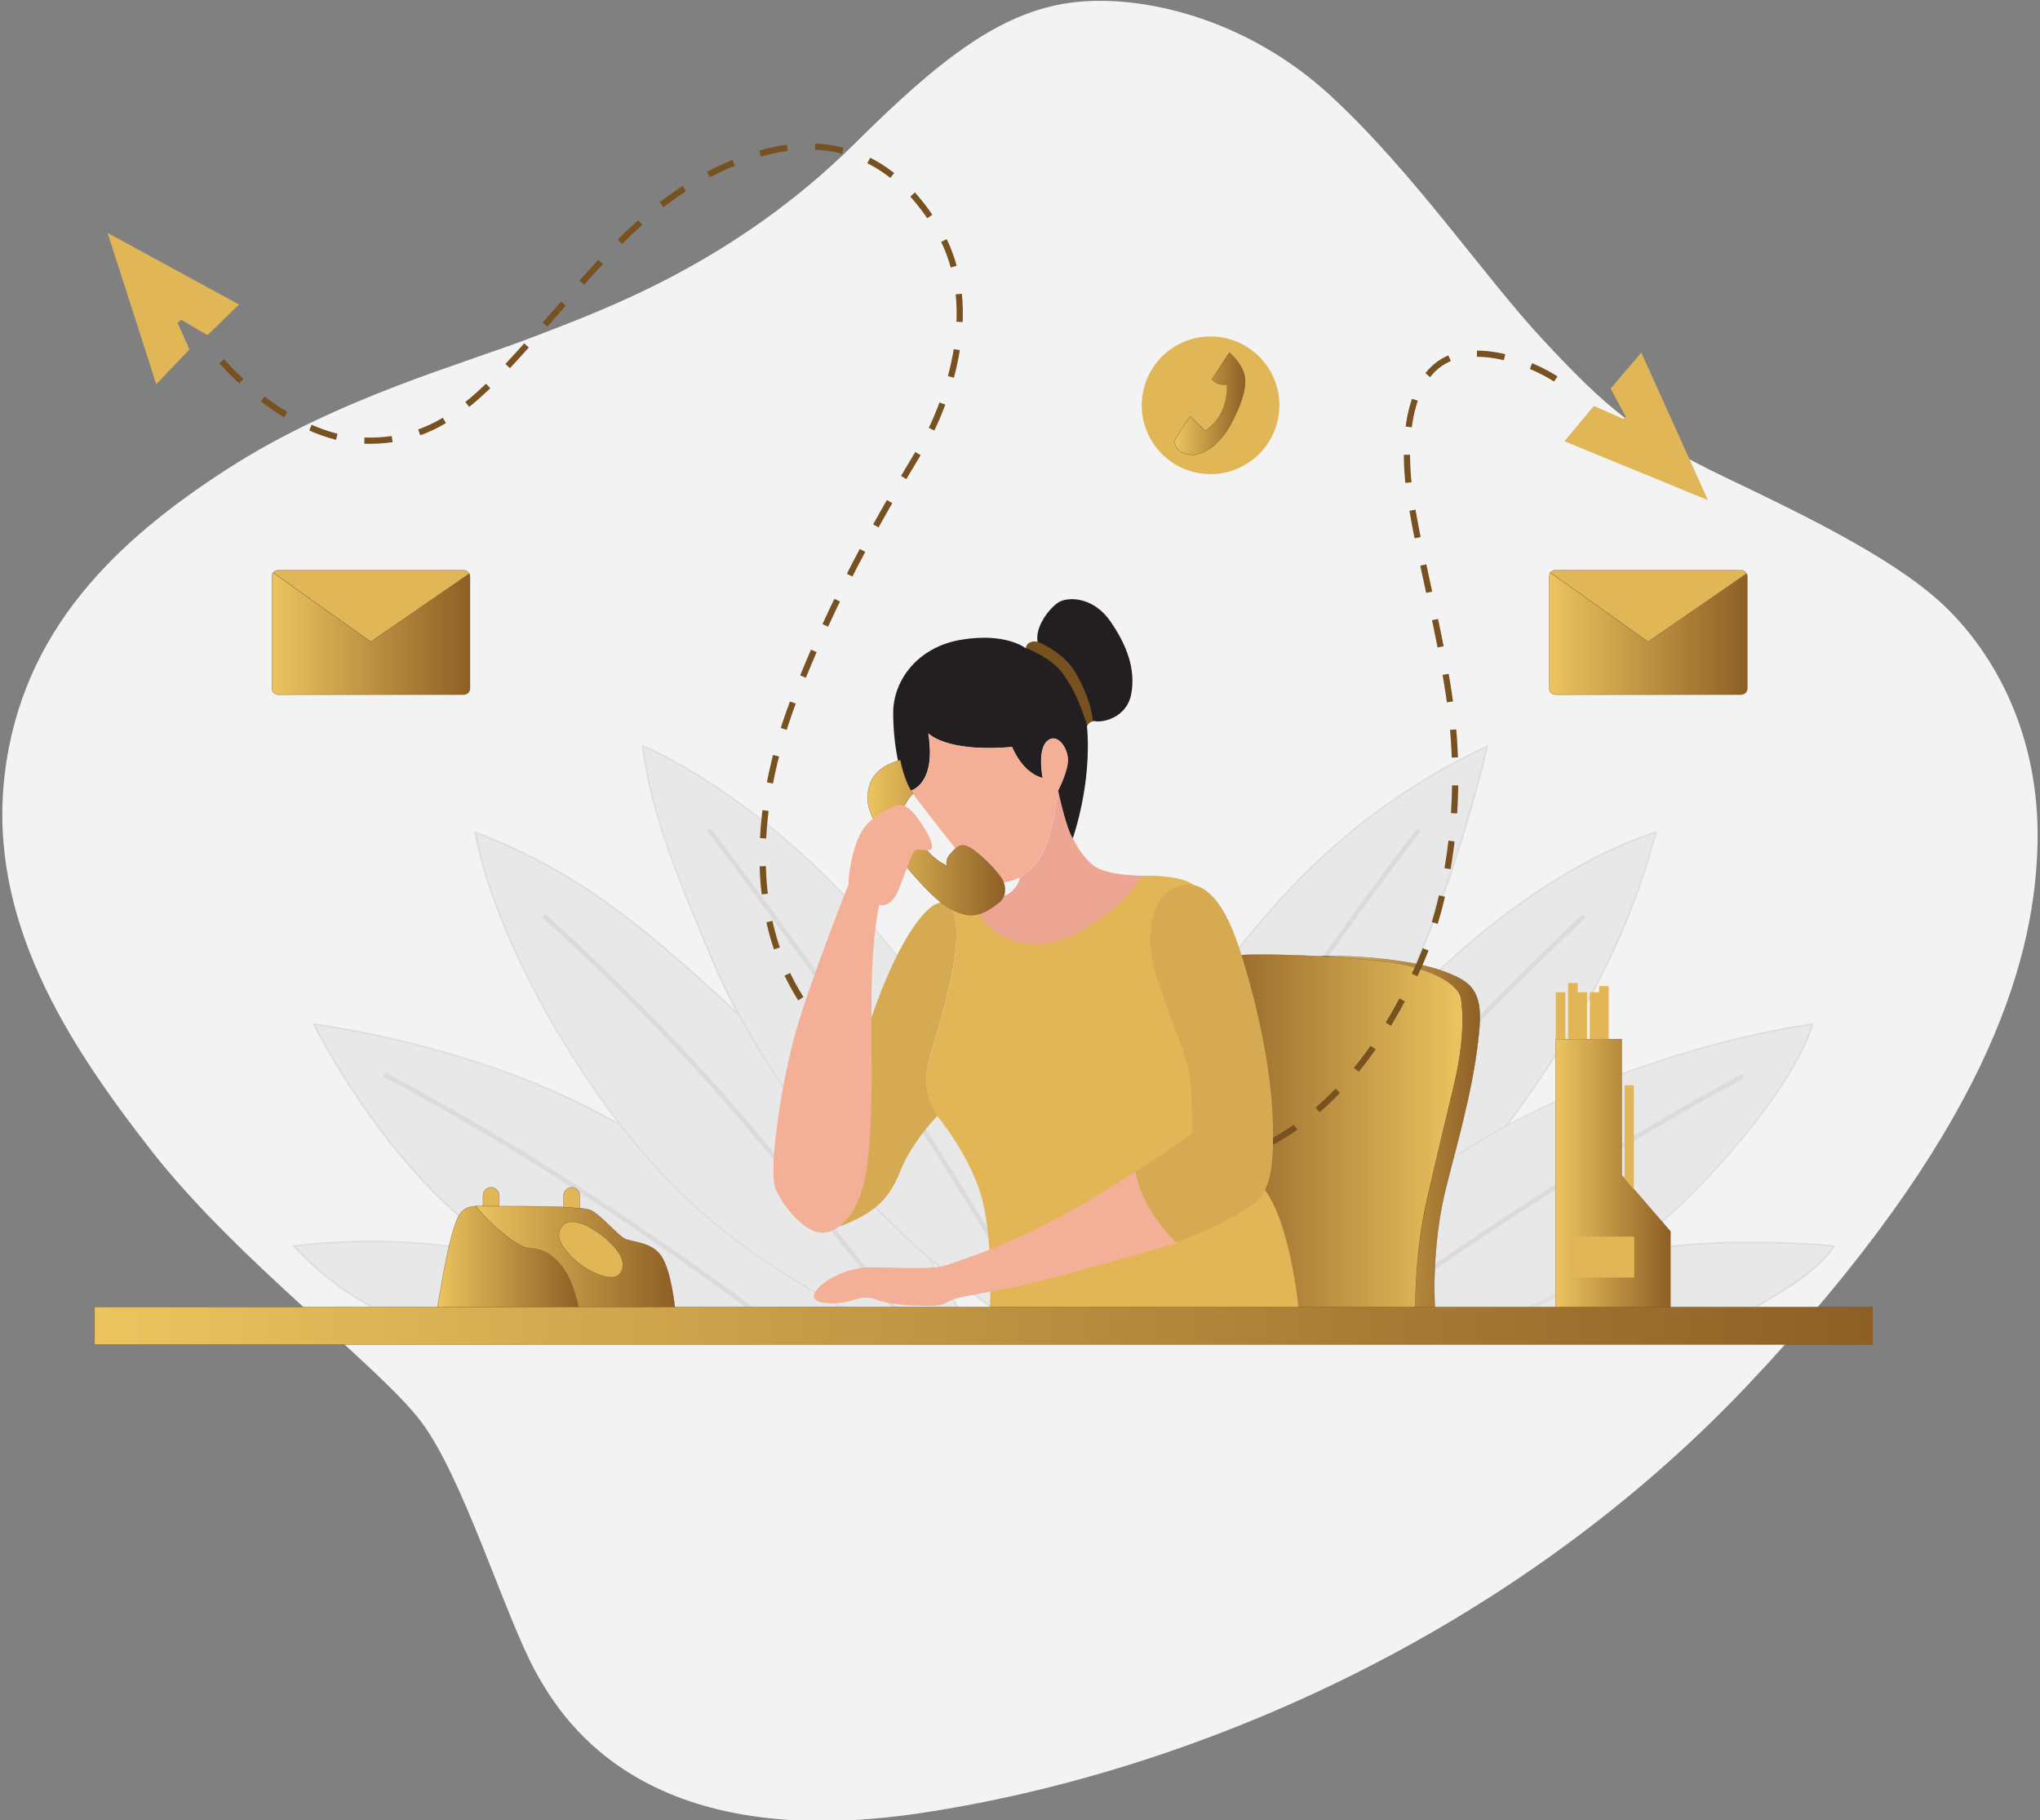 <?xml version="1.0" encoding="utf-8"?>
<!-- Generator: Adobe Illustrator 22.0.0, SVG Export Plug-In . SVG Version: 6.00 Build 0)  -->
<svg version="1.1" id="Layer_1" xmlns="http://www.w3.org/2000/svg" xmlns:xlink="http://www.w3.org/1999/xlink" x="0px" y="0px"
	 viewBox="0 0 658 587" style="enable-background:new 0 0 658 587;" xml:space="preserve">
<rect x="0" y="0" width="658" height="587" fill="#808080" stroke="none"/>
<style type="text/css">
	.st0{fill:#F3F3F4;}
	.st1{fill:#E8E8E8;}
	.st2{fill:#DDDDDD;}
	.st3{fill:none;stroke:#DCDBDB;stroke-width:1.5;stroke-linecap:round;stroke-linejoin:round;stroke-miterlimit:10;}
	.st4{fill:url(#SVGID_1_);stroke:#774F22;stroke-width:9.038100e-02;stroke-miterlimit:10;}
	.st5{fill:url(#SVGID_2_);stroke:#774F22;stroke-width:9.038100e-02;stroke-miterlimit:10;}
	.st6{fill:url(#SVGID_3_);stroke:#774F22;stroke-width:9.038100e-02;stroke-miterlimit:10;}
	.st7{fill:#E2B657;}
	.st8{fill:#E1B657;}
	.st9{fill:none;stroke:#775120;stroke-width:2;stroke-miterlimit:10;stroke-dasharray:9;}
	.st10{fill:url(#SVGID_4_);stroke:#774F22;stroke-width:9.038100e-02;stroke-miterlimit:10;}
	.st11{fill:url(#SVGID_5_);stroke:#774F22;stroke-width:9.038100e-02;stroke-miterlimit:10;}
	.st12{fill:url(#SVGID_6_);stroke:#774F22;stroke-width:9.038100e-02;stroke-miterlimit:10;}
	.st13{fill:#E1B657;stroke:#774F22;stroke-width:9.000000e-02;stroke-miterlimit:10;}
	.st14{fill:#D6AA53;}
	.st15{fill:#F4AF97;}
	.st16{fill:#231F20;}
	.st17{fill:#775120;}
	.st18{fill:#EDA694;}
	.st19{fill:url(#SVGID_7_);stroke:#774F22;stroke-width:9.038100e-02;stroke-miterlimit:10;}
	.st20{fill:url(#SVGID_8_);stroke:#774F22;stroke-width:9.038100e-02;stroke-miterlimit:10;}
	.st21{fill:url(#SVGID_9_);stroke:#774F22;stroke-width:9.038100e-02;stroke-miterlimit:10;}
	.st22{fill:url(#SVGID_10_);stroke:#774F22;stroke-width:9.038100e-02;stroke-miterlimit:10;}
</style>
<g>
	<g>
		<path class="st0" d="M276,46c26.9-26.7,46.5-42,69.1-45.1c22.6-3.1,56.9,4.9,84,29.9s49.8,58.7,68.8,79
			c18.9,20.3,30.2,30.6,58.5,44.1c28.3,13.5,57.5,27.8,72.7,43.4c15.3,15.6,29.7,41.8,28,78c-1.6,36.1-16.8,90.4-93.4,171.4
			c-76.7,81-180,125-266.7,138s-114.3-27.3-124.3-45.7c-10-18.3-23.3-62.7-37-80.7c-13.7-18-59.3-52-86.7-87S-4,296.6,1.5,249.9
			c5.5-46.7,36.2-75.7,71.9-98.7c35.7-23,76.7-34,99-42.7C194.7,99.9,236.9,84.8,276,46z"/>
	</g>
	<g>
		<g>
			<g>
				<path class="st1" d="M137.2,427.9c-0.9-0.2-22.3-4.3-42.4-26c2.2-0.3,11.7-1.5,24.8-1.5c23.8,0,57.6,3.9,83.5,22.4L137.2,427.9z
					"/>
				<path class="st2" d="M119.6,400.6c42.3,0,68.2,11.8,82.8,22l-65.2,5c-1.2-0.2-22.2-4.4-41.9-25.6
					C98.2,401.7,107.4,400.6,119.6,400.6L119.6,400.6 M119.6,400.1c-15.1,0-25.3,1.6-25.3,1.6c20.8,22.8,42.9,26.4,42.9,26.4
					l66.6-5.1C177.5,403.9,142.8,400.1,119.6,400.1L119.6,400.1z"/>
			</g>
			<g>
				<path class="st1" d="M196.8,423.3c-1.6-0.7-34.1-15.5-57.3-39.2c-22.2-22.6-36.4-50-38.3-53.7c4.9,0.6,47.8,6.7,87.1,26.3
					c39.3,19.6,91.2,60.1,97.1,64.7l-81.6,1.5L196.8,423.3z"/>
				<path class="st2" d="M101.7,330.6c6.7,0.9,48.3,7.1,86.6,26.2c38.3,19.1,88.4,57.9,96.5,64.2l-80.9,1.4l-6.9,0.5
					c-2.2-1-34.2-15.7-57.2-39.1C118.2,362,104.3,335.6,101.7,330.6 M100.8,330c0,0,14.5,29.7,38.5,54.2
					c24,24.5,57.5,39.3,57.5,39.3l7.1-0.5l82.3-1.5c0,0-55.6-44.2-97.7-65.2C146.4,335.4,100.8,330,100.8,330L100.8,330z"/>
			</g>
			<path class="st3" d="M244.2,423.5c0,0-57.3-43.8-119.8-76.7"/>
			<g>
				<path class="st1" d="M278.9,425.4c-38.2-19.7-65.9-40-94.4-85.1c-14.1-22.3-21.9-40.8-25.9-52.4c-3.8-10.8-5-17.8-5.3-19.5
					c35.4,13.1,60.8,35.7,92.7,66.2c31.4,29.9,60.5,82.9,63.1,87.6L278.9,425.4z"/>
				<path class="st2" d="M153.7,268.9c35.1,13.1,60.4,35.7,92.2,66c17.1,16.3,33.3,39.3,44,55.7c10.1,15.7,17.2,28.5,18.9,31.5
					l-29.8,3.1c-22.3-11.5-38.4-22.1-52.2-34.2c-15.2-13.4-28.6-29.5-42.1-50.7C160.2,301.6,154.6,273.9,153.7,268.9 M153,268.1
					c0,0,3.9,29.1,31.3,72.4s53.4,63.9,94.6,85.2l30.7-3.2c0,0-30.2-56.4-63.3-88C213.1,302.9,188.2,281,153,268.1L153,268.1z"/>
			</g>
			<path class="st3" d="M288.9,422.4c0,0-35.1-46.2-61.8-75.6c-26.6-29.3-51.3-51.1-51.3-51.1"/>
			<g>
				<path class="st1" d="M320.6,422.2c-1.5-1.1-28.8-20.8-43.6-39c-22.3-27.5-38.2-52.2-47.1-73.4l-0.8-1.8
					c-10.6-25.3-19-45.4-21.8-67.3c4.1,1.7,40.2,17.6,77.4,62c38,45.4,64.8,114.1,66.8,119.6H320.6z"/>
				<path class="st2" d="M207.6,241c5.6,2.4,40.7,18.5,77,61.8c37.3,44.5,63.8,111.7,66.7,119.2h-30.5c-2.1-1.5-28.9-20.9-43.5-38.9
					c-22.3-27.5-38.2-52.1-47.1-73.4l-0.8-1.8C218.7,282.7,210.4,262.7,207.6,241 M207,240.2c2.8,22.6,11.4,42.8,22.6,69.6
					c11.2,26.8,31.7,54.5,47.1,73.5s43.7,39.1,43.7,39.1h31.4c0,0-27.1-72.4-67-120C245,254.9,207,240.2,207,240.2L207,240.2z"/>
			</g>
			<path class="st3" d="M333.9,423.5c0,0-25-43.8-49-78.6c-24-34.8-55.9-76.9-55.9-76.9"/>
			<g>
				<path class="st1" d="M335.8,422.2c1.6-4.4,19.1-51.6,45.4-91c30.7-45.8,59.2-72,98.5-90.6c-0.7,3-4.4,18.5-10.5,37.1
					c-6.2,19-16.2,45-28.5,61.5c-2.2,3-4.5,6-6.8,9.1c-22.5,30.1-45.8,61.3-68.2,73.9H335.8z"/>
				<path class="st2" d="M479.3,241.1c-0.9,3.9-4.6,18.9-10.4,36.6c-6.2,19-16.2,45-28.5,61.4c-2.2,3-4.5,6-6.8,9.1
					c-22.5,30.1-45.7,61.2-68.1,73.8h-29.5c2.2-6.1,19.5-52.1,45.3-90.6C412,285.8,440.4,259.6,479.3,241.1 M480.1,240.2
					c-43.3,20.3-71.2,49.3-99,90.9s-45.6,91.3-45.6,91.3h30.3c24.8-13.9,51.2-51.2,75.2-83C464.8,307.6,480.1,240.2,480.1,240.2
					L480.1,240.2z"/>
			</g>
			<path class="st3" d="M353,423.5c0,0,9.9-19.5,43.9-70.6c34.1-51.1,60.4-84.8,60.4-84.8"/>
			<g>
				<path class="st1" d="M377.1,422.3c2.9-4.6,35.9-57.3,77.7-100.1c22.7-23.3,43.2-36.7,56.4-43.8c12.6-6.8,21-9.3,23-9.9
					c-9,33.1-23.2,60.8-48.9,95.4c-26.9,36.3-76.4,61.4-78.5,62.5L377.1,422.3z"/>
				<path class="st2" d="M533.8,268.8c-9,32.9-23.2,60.5-48.7,94.9c-26.6,35.9-75.4,60.9-78.4,62.4l-29.2-4.1
					c4-6.4,36.5-57.8,77.4-99.7C494.7,281.6,528.2,270.5,533.8,268.8 M534.5,268.1c0,0-35.8,8.7-79.9,53.9
					c-44.1,45.1-77.9,100.5-77.9,100.5l30.1,4.2c0,0,51-25.3,78.7-62.6C513.2,326.7,526.1,299,534.5,268.1L534.5,268.1z"/>
			</g>
			<g>
				<path class="st1" d="M417.2,422.2c2.7-3.9,26.5-37.5,72.8-61.3c46.7-24,90.3-30.1,94.7-30.7c-0.8,2.7-6.6,20.4-33.7,49.4
					c-28.8,30.9-60.3,43.1-61.6,43.6L417.2,422.2z"/>
				<path class="st2" d="M584.3,330.6c-1.1,3.6-7.5,21-33.5,48.9c-28.5,30.6-59.6,42.8-61.5,43.5l-71.7-1.1
					c3.7-5.3,27.5-37.7,72.5-60.8C535.7,337.8,578.2,331.4,584.3,330.6 M585,330c0,0-45.5,5.3-95.2,30.8s-73.2,61.7-73.2,61.7
					l72.7,1.1c0,0,32.1-11.8,61.7-43.7C580.9,348,585,330,585,330L585,330z"/>
			</g>
			<path class="st3" d="M442.6,422.8c0,0,56.9-41.8,119.1-75.5"/>
			<g>
				<path class="st1" d="M548.9,427.8c-0.6,0-1.2,0-1.9-0.1c-4.8-0.4-49-3.8-56.5-4.4c3.7-1.5,17-7.3,33.1-18.9
					c11.1-2.5,25.1-3.8,41.2-3.8c13.6,0,24.4,1,26.6,1.2c-5,8.3-19,16.1-26.5,20.3l-0.9,0.5C557.2,426.4,553.2,427.8,548.9,427.8
					C548.9,427.8,548.9,427.8,548.9,427.8z"/>
				<path class="st2" d="M564.9,400.9c12.9,0,23.3,0.9,26.1,1.1c-5.2,8.1-18.8,15.7-26.2,19.9l-0.9,0.5c-6.8,3.8-10.7,5.2-15,5.2
					c-0.6,0-1.2,0-1.9-0.1c-4.6-0.4-45.6-3.5-55.5-4.3c4.7-2,17.2-7.8,32.1-18.5C534.9,402.2,548.7,400.9,564.9,400.9 M564.9,400.4
					c-12.8,0-28.1,0.8-41.4,3.9c-19,13.7-34,19.3-34,19.3s52.3,4,57.6,4.4c0.6,0.1,1.3,0.1,1.9,0.1c4.5,0,8.5-1.4,15.2-5.2
					c7.7-4.3,22.6-12.4,27.7-21.2C591.8,401.6,580.2,400.4,564.9,400.4L564.9,400.4z"/>
			</g>
			<path class="st3" d="M392,424.6c0,0,50.5-64.4,118.5-128.8"/>
			<linearGradient id="SVGID_1_" gradientUnits="userSpaceOnUse" x1="387.422" y1="365.503" x2="471.791" y2="365.503">
				<stop  offset="0" style="stop-color:#8E5F25"/>
				<stop  offset="1" style="stop-color:#ECC45F"/>
			</linearGradient>
			<path class="st4" d="M460.4,386.8c1.7-7.1,4.2-18.3,8.3-35.1c4.1-16.8,3.1-25.7,2.7-29.4c-0.5-3.8-6.3-8.1-17.5-11
				c-11.3-2.8-55-4.5-57.3-2.7c-2.3,1.9-8,26.3-8.9,53.9c-0.9,27.6,3.3,60.6,3.3,60.6h65.8C456.6,423.1,456.4,403.6,460.4,386.8z"/>
			<linearGradient id="SVGID_2_" gradientUnits="userSpaceOnUse" x1="426.005" y1="365.649" x2="477.438" y2="365.649">
				<stop  offset="0" style="stop-color:#ECC45F"/>
				<stop  offset="1" style="stop-color:#8E5F25"/>
			</linearGradient>
			<path class="st5" d="M464.6,312.9c-7.1-2.5-22.1-4.8-38.6-4.6c11.4,0.6,22.8,1.6,27.8,2.9c11.3,2.8,17.1,7.2,17.5,11
				c0.5,3.8,1.4,12.7-2.7,29.4c-4.1,16.8-6.6,28-8.3,35.1c-4,16.8-3.8,36.3-3.8,36.3h6.4c0,0-1.7-20.2,3.8-41.2
				c5.5-21,8.8-33.7,10.3-48.4C478.7,318.7,473.9,316.2,464.6,312.9z"/>
		</g>
	</g>
	<g>
		<g>
			<linearGradient id="SVGID_3_" gradientUnits="userSpaceOnUse" x1="501.78" y1="379.027" x2="538.784" y2="379.027">
				<stop  offset="0" style="stop-color:#ECC45F"/>
				<stop  offset="1" style="stop-color:#8E5F25"/>
			</linearGradient>
			<polygon class="st6" points="538.8,423 501.8,423 501.8,335.1 523.1,335.1 523.1,379 538.8,397.1 			"/>
			<rect x="507.2" y="398.8" class="st7" width="19.9" height="13.2"/>
			<polygon class="st7" points="524,380.1 524,350 527,350 527,383.6 			"/>
			<rect x="501.8" y="320" class="st7" width="3.1" height="15.1"/>
			<rect x="508.8" y="320" class="st7" width="3.1" height="15.1"/>
			<rect x="512.8" y="320" class="st7" width="3.1" height="15.1"/>
			<rect x="515.8" y="318" class="st7" width="3.1" height="17.1"/>
			<rect x="505.8" y="317" class="st7" width="3.1" height="18.1"/>
		</g>
	</g>
</g>
<g>
	<polygon class="st8" points="77.1,98.2 66.9,108.1 58.4,103.1 57.3,104.1 61.1,112.7 50.4,123.9 34.7,75.1 	"/>
	<path class="st9" d="M71.5,116.5c0,0,21.3,24.9,46,25.6c24.6,0.7,37.7-14.2,57.4-36.4s34.8-42,61.5-53.1
		c26.7-11.2,50.3-5.3,66.1,21.3c15.8,26.6,0.8,59.5-3.5,67.4c-4.3,7.9-26.8,42-42.9,84.3c-16.2,42.3-16.2,91.4,24.2,118.9"/>
	<polygon class="st8" points="529.4,113.7 519.5,125.3 524.4,134.4 523.6,135.1 514.1,130.9 504.6,142.3 550.9,161.3 	"/>
	<path class="st9" d="M501.8,122.2c0,0-16-10.6-31.1-7.6c-15.1,3-19,23.9-15.9,45.1c3.2,21.1,10,44.5,13.2,69
		c3.2,24.5,1.3,57.2-10.7,83.5c-12,26.3-34.1,60.4-77.4,65.9"/>
</g>
<g>
	<g>
		
			<ellipse transform="matrix(0.23 -0.973 0.973 0.23 173.599 480.522)" class="st8" cx="390.4" cy="130.6" rx="22.2" ry="22.2"/>
		<linearGradient id="SVGID_4_" gradientUnits="userSpaceOnUse" x1="378.985" y1="130.129" x2="401.764" y2="130.129">
			<stop  offset="0" style="stop-color:#ECC45F"/>
			<stop  offset="1" style="stop-color:#8E5F25"/>
		</linearGradient>
		<path class="st10" d="M395.8,124c0,0,0.8,9.8-7,14.9l-4.9-4.6c0,0-5,6.8-5,8.1c0.1,1.3,0.6,3.5,4.7,4.2c4.1,0.7,9.8-3.2,13.2-9.4
			c3.4-6.2,5.7-12.6,4.5-16.6c-1.2-4-4.8-6.9-4.8-6.9l-5.6,8.6C391,122.3,392,124.4,395.8,124z"/>
	</g>
</g>
<g>
	<linearGradient id="SVGID_5_" gradientUnits="userSpaceOnUse" x1="140.704" y1="406.497" x2="186.954" y2="406.497">
		<stop  offset="0" style="stop-color:#ECC45F"/>
		<stop  offset="1" style="stop-color:#8E5F25"/>
	</linearGradient>
	<path class="st11" d="M170.3,402.5c-3.3-0.3-11.8-7.2-16.8-13.5c-4.5,0.2-5.8,2.3-7.8,9.4c-2.2,7.9-5,25.6-5,25.6l46.2-1
		c0,0-1.6-9.9-5.8-14.8S174.5,402.9,170.3,402.5z"/>
	<linearGradient id="SVGID_6_" gradientUnits="userSpaceOnUse" x1="153.519" y1="405.991" x2="217.704" y2="405.991">
		<stop  offset="0" style="stop-color:#ECC45F"/>
		<stop  offset="1" style="stop-color:#8E5F25"/>
	</linearGradient>
	<path class="st12" d="M213.3,405.1c-3.2-4.8-9.8-4.4-12.1-5.8s-7-7-10.4-8.9s-30-1.2-35.8-1.5c-0.6,0-1.1,0-1.6,0
		c5,6.3,13.6,13.2,16.8,13.5c4.1,0.4,6.8,0.9,10.9,5.8S187,423,187,423l30.8-0.8C217.7,422.2,216.6,409.9,213.3,405.1z"/>
	<path class="st13" d="M161,385.5c0-1.4-1.2-2.6-2.6-2.6c-1.4,0-2.6,1.2-2.6,2.6v3.5c1.2,0,3,0,5.2,0V385.5z"/>
	<path class="st13" d="M187,385.5c0-1.4-1.2-2.6-2.6-2.6c-1.4,0-2.6,1.2-2.6,2.6v3.8c2,0.1,3.7,0.2,5.2,0.4V385.5z"/>
	<path class="st13" d="M181.5,395.2c3-3.2,9.7,0.7,13.5,3.9c3.8,3.3,7.6,7.5,5.1,11.4c-2.5,3.9-11.4-1.2-14.5-4
		C182.5,403.6,178.1,398.9,181.5,395.2z"/>
	<path class="st7" d="M419.1,424.1c0,0-2.4-28.4-11-40.2s-14-31.7-16.6-56.3s1.8-33.8-5.2-41.2c-7-7.5-36.1-2.2-41.1-1.9
		c-4.9,0.3-16.8,4.3-27.2,5.5c-7.8,0.9-10.7,0.3-13.5,0.8c9.7,5-0.8,37.4-4.5,49.7c-3.7,12.3,2.3,19.4,2.3,19.4s11.4,13.5,14.8,28.1
		c3.4,14.6,2.1,36.2,2.1,36.2H419.1z"/>
	<path class="st14" d="M300,340.4c3.7-12.3,14.2-44.8,4.5-49.7c-0.9,0.2-1.8,0.5-2.9,1c-4.3,2.2-13.1,13.2-22.1,41.2
		c-9.1,28-17.1,66.2-7.5,62.2c9.5-4,14.4-7.5,18.3-17.2c3.8-9.7,12.1-18.1,12.1-18.1S296.3,352.7,300,340.4z"/>
	<path class="st14" d="M410.5,360.7c-0.6-16.4-4.8-36.3-10.6-54.4c-5.8-18.1-13.1-23.4-20.7-20.1c-7.7,3.2-10.6,15.8-5.9,29.7
		c5.2,15.4,8.8,22.9,10.1,29.3c1.4,6.5,1.1,20.3,1.1,20.3s-3.9,3.2-18.4,12.4v0c0,0,1.5,11.2,13.1,22.7c9.6-3.1,19.5-8.3,24.9-12.2
		C409.6,384.4,411.1,377.1,410.5,360.7z"/>
	<path class="st15" d="M366.2,377.9L366.2,377.9c-3.5,2.2-7.6,4.8-12.4,7.7c-24.7,15.2-43.6,20.6-48.2,22.3
		c-4.6,1.7-16.7,0.8-24.9,0.8s-17.1,5.2-18.1,8.8c-1.1,3.5,8.1,3.1,11.1,2.2c2.9-0.9,5.5-1.8,8.3-0.8c2.8,1.1,6.8,2,14.8,2.2
		c8,0.2,7.4-0.6,9.8-1.7c2.5-1.1,6.5-1.7,18-3.8c11.5-2.2,45-11.7,54.7-14.7c0.1,0,0.1,0,0.2-0.1
		C367.6,389.1,366.2,377.9,366.2,377.9z"/>
	<path class="st16" d="M299.4,236.5c0,0,5.6,6.2,27,4.4c0,0,3.2,8.3,9.9,10c0,0-1.8-8.9,1.4-11.9c3.2-2.9,6.6,2.1,6.7,5.9
		c0.1,3.8-3.2,10.1-3.2,10.1s2.8,13.1,4.8,15.4c0,0,6.3-17.5,4.6-36.3c0,0,0.7-1.9,2.9-1.5c2.2,0.4,10-1.1,11.4-8.9
		s-1.3-15.5-6.8-23.4c-5.5-7.9-13.6-7.9-16.6-6.1c-2.9,1.8-7.8,7.9-6.8,12.9c0,0-3.4-0.8-3.8,2c0,0-6.3-5.2-20.8-2.8
		c-14.5,2.4-22,13.5-22,23.5c0,10,1.9,20.7,5.4,25.3C293.7,255,302.1,253.1,299.4,236.5z"/>
	<path class="st17" d="M346.9,216.9c-3.8-6.6-12.1-9.9-12.1-9.9s-3.4-0.8-3.8,2c0,0,8.3,3.2,11.9,8.3c3.6,5.2,5.4,9.4,7.8,16.7
		c0,0,0.5-1.2,1.8-1.5c0,0,0,0,0,0S352.3,226.2,346.9,216.9z"/>
	<path class="st15" d="M341.3,255c0,0,3.3-6.3,3.2-10.1c-0.1-3.8-3.5-8.8-6.7-5.9c-3.2,2.9-1.4,11.9-1.4,11.9
		c-6.7-1.6-9.9-10-9.9-10c-21.4,1.9-27-4.4-27-4.4c2.7,16.6-5.8,18.5-5.8,18.5s19.2,25.4,22.7,28c3.5,2.7,9.1,1.7,12.5,0
		C332.6,280.1,338.2,278.4,341.3,255z"/>
	<path class="st18" d="M352.8,279.2c-4.2-3.2-6.7-8.8-6.7-8.8c-2-2.4-4.8-15.4-4.8-15.4c-3,23.4-8.7,25.2-12.4,28c0,0,0,2.4-3,4.8
		c-2.9,2.4-11.6,2.4-10.3,6.2c1.3,3.9,7.5,10.2,17.6,10.5c10.1,0.2,17.2-4.9,24.9-10.8c7.8-5.9,10.2-11.3,10.2-11.3
		S357,282.4,352.8,279.2z"/>
	<linearGradient id="SVGID_7_" gradientUnits="userSpaceOnUse" x1="280" y1="270.057" x2="324.256" y2="270.057">
		<stop  offset="0" style="stop-color:#ECC45F"/>
		<stop  offset="1" style="stop-color:#8E5F25"/>
	</linearGradient>
	<path class="st19" d="M290.4,245.1c0,0,1.2,6.8,4.1,10.8c0,0-3.5,3.5-3.1,6.2c0.5,2.7,7,14.2,14.1,17.1c0,0-0.9-1.8,1.1-3.9
		c1.9-2.1,3.2-3.5,5.9-2.1c2.8,1.3,9,7.4,10.7,10.3c1.7,2.9,1,6.2-1.1,7.7c-2,1.4-6.1,5-11.2,3.6c-5-1.3-9.1-4.6-14.9-11.1
		c-5.8-6.5-15.5-17.9-16.1-25.4C279.5,250.7,283.8,247,290.4,245.1z"/>
	<path class="st15" d="M263.7,397.4c5.8,1.2,13.8-4.8,16-21.5c2.2-16.7,1.2-34.1,1.4-54.6c0.2-20.4,2.5-29.5,2.5-29.5
		s3.7,1.4,6.2-4.8c2.5-6.1,4.3-12.3,5.5-12.8c1.2-0.5,4.6,0.6,5.2-0.5c0.6-1.1-0.6-4-2.9-7.5c-2.3-3.5-4.6-6.6-7.3-6.6
		c-2.6,0-8.5,3.5-11.4,7.1c-2.9,3.5-5.2,12.7-5.2,18.5c0,0-12.3,31-16.9,47.1c-4.6,16.1-9.2,45.2-6.6,51.2
		C252.8,389.6,259.3,396.5,263.7,397.4z"/>
	<path class="st13" d="M531.6,207l31.7-22c-0.3-0.7-1-1.1-1.8-1.1h-59.9c-0.6,0-1.2,0.3-1.6,0.8l0,0L531.6,207z"/>
	<linearGradient id="SVGID_8_" gradientUnits="userSpaceOnUse" x1="499.687" y1="204.313" x2="563.553" y2="204.313">
		<stop  offset="0" style="stop-color:#ECC45F"/>
		<stop  offset="1" style="stop-color:#8E5F25"/>
	</linearGradient>
	<path class="st20" d="M531.6,207l-31.5-22.3l0,0c-0.3,0.3-0.4,0.8-0.4,1.2V222c0,1.1,0.9,2,2,2h59.9c1.1,0,2-0.9,2-2v-36.1
		c0-0.3-0.1-0.6-0.2-0.9L531.6,207z"/>
	<path class="st13" d="M119.6,207l31.7-22c-0.3-0.7-1-1.1-1.8-1.1H89.7c-0.6,0-1.2,0.3-1.6,0.8l0,0L119.6,207z"/>
	<linearGradient id="SVGID_9_" gradientUnits="userSpaceOnUse" x1="87.688" y1="204.313" x2="151.554" y2="204.313">
		<stop  offset="0" style="stop-color:#ECC45F"/>
		<stop  offset="1" style="stop-color:#8E5F25"/>
	</linearGradient>
	<path class="st21" d="M119.6,207l-31.5-22.3l0,0c-0.3,0.3-0.4,0.8-0.4,1.2V222c0,1.1,0.9,2,2,2h59.9c1.1,0,2-0.9,2-2v-36.1
		c0-0.3-0.1-0.6-0.2-0.9L119.6,207z"/>
</g>
<g>
	<linearGradient id="SVGID_10_" gradientUnits="userSpaceOnUse" x1="30.493" y1="427.595" x2="604.04" y2="427.595">
		<stop  offset="0" style="stop-color:#ECC45F"/>
		<stop  offset="1" style="stop-color:#8E5F25"/>
	</linearGradient>
	<rect x="30.5" y="421.5" class="st22" width="573.5" height="12.1"/>
</g>
</svg>
